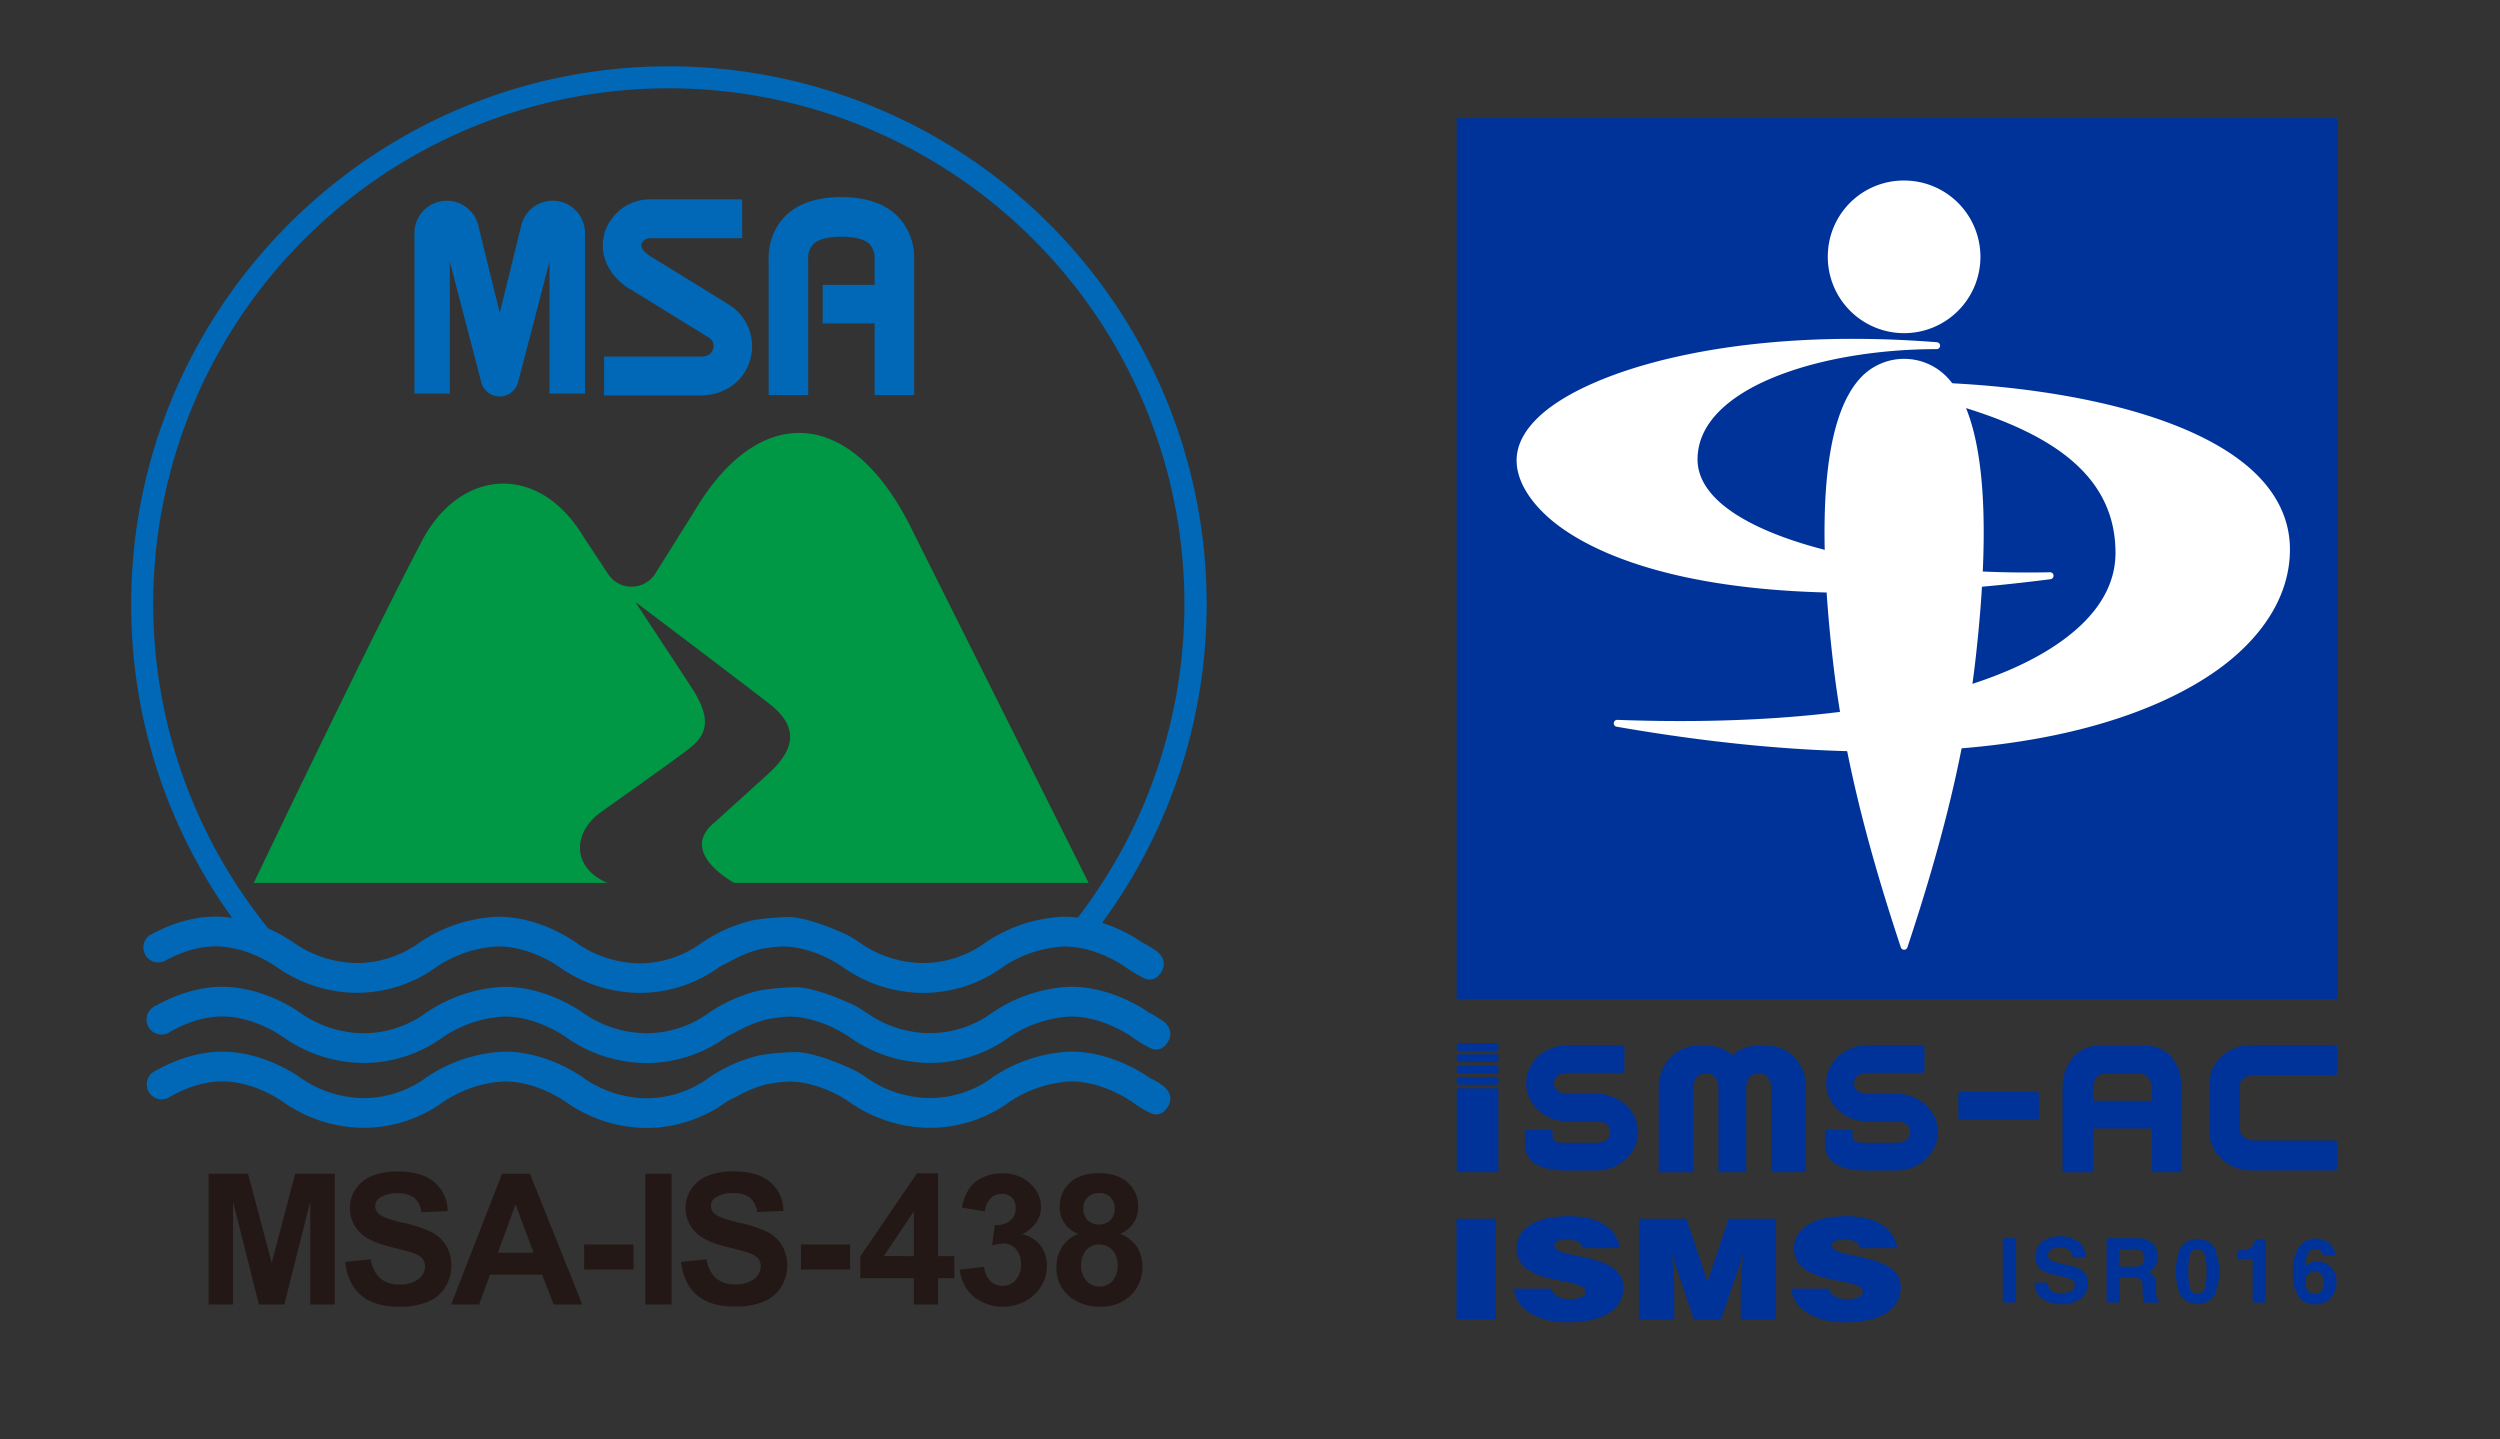 <svg xmlns="http://www.w3.org/2000/svg" viewBox="0 0 666.95 384"><rect x="0" y="0" width="666.95" height="384" fill="#333333" stroke="none"/><defs><style>.cls-1{fill:#009844;}.cls-2{fill:#0068b6;}.cls-3{fill:#231815;}.cls-4{fill:none;}.cls-5{fill:#039;}.cls-6{fill:#fff;}</style></defs><g id="レイヤー_2" data-name="レイヤー 2"><g id="レイヤー_1-2" data-name="レイヤー 1"><path class="cls-1" d="M160.19,216.76c5.06-3.64,19.95-14.12,23.83-17.18,4.41-3.47,6-7.6.66-15.86-3.89-6-15.19-23.13-15.19-23.13s23.42,17.64,35.68,27.1c9.42,7.27,5.45,13.71-.66,19.16l-13.88,12.56c-8.83,7.24,2.21,14.39,5.23,16.12h94.56l-47.13-94.26c-16.3-33.21-41-33.79-58.09-4.8l-10.51,16.75a7.52,7.52,0,0,1-6.22,3.3,7.41,7.41,0,0,1-6.22-3.35l-6.49-9.83c-12.06-20.16-33.1-18.32-43.25,1.06-14.54,27.76-44.8,91.13-44.8,91.13H162C152.36,231.35,152.87,222.05,160.19,216.76Z"/><path class="cls-2" d="M147.46,53.54a8.65,8.65,0,0,0-8.46,6.9l-5.67,23-5.66-23a8.64,8.64,0,0,0-17.1,1.74V105H120V69.78l8.46,32.46a5.09,5.09,0,0,0,9.69,0l8.45-32.46V105h9.47V62.18A8.64,8.64,0,0,0,147.46,53.54Z"/><path class="cls-2" d="M194.61,81.36,173.34,68.25c-.66-.44-2.59-1.84-2.21-3.16a2.49,2.49,0,0,1,2.37-1.55H198V53.18H173.5a12.7,12.7,0,0,0-12.22,9C160,66.46,161.08,72.6,167.8,77l.06,0,.06,0,21.31,13.14a2.62,2.62,0,0,1,1,3c-.37,1.32-1.54,2-3.46,2H161.16V105.5H186.8c6.48,0,11.72-3.75,13.35-9.55A13.07,13.07,0,0,0,194.61,81.36Z"/><path class="cls-2" d="M239.47,57.7c-3.39-3.39-8.43-5.11-15-5.11-7.15,0-12.47,2-15.83,6a16,16,0,0,0-3.58,10.64v36.16h10.55V69.23a5.5,5.5,0,0,1,1.31-4.07c1.32-1.32,3.93-2,7.55-2s6.22.69,7.54,2a5.5,5.5,0,0,1,1.31,4.07V76H219.47V86.28h13.85v19.11h10.55V69.23A15.75,15.75,0,0,0,239.47,57.7Z"/><path class="cls-2" d="M308.6,253.76c-2.09-1.43-4-2.45-3.51-2.08A40.29,40.29,0,0,0,294,246.2,143.47,143.47,0,0,0,178.47,17.69C99.36,17.69,35,82.05,35,161.15a142.38,142.38,0,0,0,26.93,83.72,30.63,30.63,0,0,0-4.45-.34c-7.12,0-13.49,2.72-17.58,5h0a4,4,0,0,0,3.86,6.94c3.27-1.83,8.31-4,13.72-4,8.74,0,16.22,5.44,16.31,5.5a37.44,37.44,0,0,0,21.52,6.89,36.17,36.17,0,0,0,21.38-7.07,32.47,32.47,0,0,1,15.89-5.3h.35c8.73,0,16.22,5.44,16.3,5.5a37.46,37.46,0,0,0,21.53,6.89,36.09,36.09,0,0,0,21.37-7.07c.13-.08,2.32-1.16,2.68-1.35a33.37,33.37,0,0,1,7.85-3.21l.31-.07a45.31,45.31,0,0,1,5.79-.69c.64,0,2.3.13,2.5.15l.71.09A32.81,32.81,0,0,1,224.85,258a37.41,37.41,0,0,0,21.52,6.89,36.17,36.17,0,0,0,21.38-7.07,32.48,32.48,0,0,1,15.9-5.3H284c8.73,0,16.22,5.44,16.3,5.5a30.84,30.84,0,0,0,4.76,2.87s2.78,1.71,4.76-1.59S308.6,253.76,308.6,253.76ZM263,251.4l-.1.07-.1.08a28.49,28.49,0,0,1-16.47,5.37,29.81,29.81,0,0,1-16.72-5.27c-.14-.1-1.05-.77-2.54-1.65-.25-.25-9.73-4.86-16-5.34a62.92,62.92,0,0,0-10.23.85,40.86,40.86,0,0,0-13.49,5.92l-.1.07-.1.08A28.49,28.49,0,0,1,170.77,257,29.9,29.9,0,0,1,154,251.68c-.45-.34-9.51-7-20.78-7.11h-.12l-.25,0h-.26A40.06,40.06,0,0,0,112,251.4l-.1.07-.1.08a28.49,28.49,0,0,1-16.47,5.37,29.85,29.85,0,0,1-16.72-5.27,39.18,39.18,0,0,0-7-3.92A137.52,137.52,0,0,1,275.71,63.91,137.39,137.39,0,0,1,287.53,244.8a28.2,28.2,0,0,0-3.22-.23h-.12l-.26,0h-.25A40.06,40.06,0,0,0,263,251.4Z"/><path class="cls-2" d="M306.82,279.57a31.37,31.37,0,0,1-4.75-2.87c-.09-.06-7.57-5.5-16.31-5.5h-.34a32.53,32.53,0,0,0-15.9,5.3,36.09,36.09,0,0,1-21.37,7.07,37.46,37.46,0,0,1-21.53-6.89,32.65,32.65,0,0,0-12.87-5.23l-.71-.09c-.2,0-1.85-.15-2.5-.15a45.55,45.55,0,0,0-5.79.69l-.31.07a34,34,0,0,0-7.85,3.2c-.36.21-2.54,1.28-2.67,1.37a36.26,36.26,0,0,1-21.38,7.06A37.44,37.44,0,0,1,151,276.7c-.09-.06-7.57-5.5-16.31-5.5h-.34a32.57,32.57,0,0,0-15.9,5.3,36.09,36.09,0,0,1-21.37,7.07,37.46,37.46,0,0,1-21.53-6.89c-.08-.07-7.57-5.5-16.3-5.5-5.42,0-10.45,2.17-13.73,4a4,4,0,1,1-3.85-6.92h0c4.09-2.28,10.46-5,17.58-5,11.42,0,20.65,6.77,21.1,7.11a29.78,29.78,0,0,0,16.73,5.28,28.49,28.49,0,0,0,16.47-5.37l.1-.08.1-.07a40,40,0,0,1,20.63-6.86h.26l.26,0H135c11.28.13,20.34,6.77,20.79,7.11a29.89,29.89,0,0,0,16.72,5.27A28.5,28.5,0,0,0,189,270.29l.09-.08.11-.07a40.75,40.75,0,0,1,13.48-5.92,63,63,0,0,1,10.24-.85c6.21.48,15.69,5.09,15.95,5.34,1.48.88,2.4,1.54,2.53,1.64a29.78,29.78,0,0,0,16.73,5.28,28.49,28.49,0,0,0,16.47-5.37l.1-.08.1-.07a40,40,0,0,1,20.63-6.86h.26l.26,0h.11c11.28.13,20.34,6.77,20.79,7.11-.47-.37,1.41.65,3.5,2.08,0,0,3.2,2.2,1.22,5.51S306.82,279.57,306.82,279.57Z"/><path class="cls-2" d="M306.82,296.88a30.16,30.16,0,0,1-4.75-2.88c-.09-.06-7.57-5.49-16.31-5.49h-.21l-.13,0a32.38,32.38,0,0,0-15.9,5.31,36.19,36.19,0,0,1-21.37,7.06A37.56,37.56,0,0,1,226.62,294a32.48,32.48,0,0,0-12.87-5.23c-.23,0-.47-.07-.71-.09s-1.85-.15-2.5-.15a48,48,0,0,0-5.79.68l-.31.07a34,34,0,0,0-7.85,3.21c-.36.2-2.54,1.27-2.67,1.36a36.26,36.26,0,0,1-21.38,7.06A37.44,37.44,0,0,1,151,294c-.09-.06-7.57-5.49-16.31-5.49h-.21l-.13,0a32.43,32.43,0,0,0-15.9,5.31,36.19,36.19,0,0,1-21.37,7.06A37.56,37.56,0,0,1,75.57,294c-.08-.07-7.57-5.51-16.3-5.51-5.42,0-10.45,2.17-13.73,4a4,4,0,1,1-3.85-6.93h0c4.09-2.28,10.46-5,17.58-5,11.42,0,20.65,6.77,21.1,7.11a29.87,29.87,0,0,0,16.73,5.28,28.37,28.37,0,0,0,16.47-5.38l.1-.08.1-.07a40.05,40.05,0,0,1,20.63-6.86h.26l.26,0,.11,0c11.28.12,20.34,6.77,20.79,7.1A29.77,29.77,0,0,0,172.54,293,28.5,28.5,0,0,0,189,287.6l.09-.08.11-.08a41.08,41.08,0,0,1,13.48-5.91,64.38,64.38,0,0,1,10.24-.86c6.21.49,15.69,5.1,15.95,5.34,1.48.88,2.4,1.55,2.53,1.65a29.87,29.87,0,0,0,16.73,5.28,28.37,28.37,0,0,0,16.47-5.38l.1-.08.1-.07a40.05,40.05,0,0,1,20.63-6.86h.26l.26,0,.11,0c11.28.12,20.34,6.77,20.79,7.1a16,16,0,0,1,3.5,2.09s3.2,2.19,1.22,5.5S306.82,296.88,306.82,296.88Z"/><path class="cls-3" d="M55.64,348V313.12H66.17l6.32,23.78,6.26-23.78H89.31V348H82.77V320.54L75.85,348H69.07l-6.9-27.44V348Z"/><path class="cls-3" d="M92.08,336.64l6.85-.67a8.36,8.36,0,0,0,2.5,5.07,7.6,7.6,0,0,0,5.11,1.62,7.83,7.83,0,0,0,5.12-1.44,4.28,4.28,0,0,0,1.72-3.37,3.19,3.19,0,0,0-.72-2.1,5.86,5.86,0,0,0-2.53-1.51c-.83-.29-2.71-.79-5.64-1.52q-5.65-1.41-7.94-3.45a9.08,9.08,0,0,1-3.21-7,9,9,0,0,1,1.51-5,9.48,9.48,0,0,1,4.35-3.53,17.4,17.4,0,0,1,6.86-1.21q6.56,0,9.88,2.88a10.13,10.13,0,0,1,3.48,7.68l-7,.3a6,6,0,0,0-1.93-3.86,7.13,7.13,0,0,0-4.46-1.18,8,8,0,0,0-4.8,1.26,2.53,2.53,0,0,0-1.12,2.17,2.68,2.68,0,0,0,1,2.11q1.33,1.13,6.47,2.33a34.32,34.32,0,0,1,7.6,2.51,9.85,9.85,0,0,1,3.85,3.55,11,11,0,0,1-.27,11.16,10,10,0,0,1-4.71,3.89,19.73,19.73,0,0,1-7.59,1.27q-6.6,0-10.15-3.06T92.08,336.64Z"/><path class="cls-3" d="M155.34,348h-7.65l-3.05-7.92H130.71L127.83,348h-7.47l13.58-34.86h7.44Zm-13-13.79-4.8-12.93-4.71,12.93Z"/><path class="cls-3" d="M155.83,338.68V332H169v6.68Z"/><path class="cls-3" d="M172.16,348V313.12h7V348Z"/><path class="cls-3" d="M181.68,336.64l6.85-.67A8.36,8.36,0,0,0,191,341a7.57,7.57,0,0,0,5.1,1.62,7.82,7.82,0,0,0,5.12-1.44,4.29,4.29,0,0,0,1.73-3.37,3.19,3.19,0,0,0-.73-2.1,5.8,5.8,0,0,0-2.53-1.51c-.83-.29-2.7-.79-5.64-1.52q-5.66-1.41-7.94-3.45a9.08,9.08,0,0,1-3.21-7,9,9,0,0,1,1.51-5,9.53,9.53,0,0,1,4.35-3.53,17.43,17.43,0,0,1,6.86-1.21q6.57,0,9.88,2.88a10.14,10.14,0,0,1,3.49,7.68l-7,.3a6,6,0,0,0-1.94-3.86,7.13,7.13,0,0,0-4.46-1.18,8,8,0,0,0-4.8,1.26,2.53,2.53,0,0,0-1.12,2.17,2.66,2.66,0,0,0,1.05,2.11c.88.75,3,1.53,6.46,2.33a34.32,34.32,0,0,1,7.6,2.51,9.79,9.79,0,0,1,3.85,3.55,10.92,10.92,0,0,1-.27,11.16,10,10,0,0,1-4.71,3.89,19.71,19.71,0,0,1-7.58,1.27q-6.62,0-10.16-3.06T181.68,336.64Z"/><path class="cls-3" d="M213.68,338.68V332H226.8v6.68Z"/><path class="cls-3" d="M243.79,348v-7H229.52v-5.85L244.65,313h5.61v22.11h4.33V341h-4.33v7Zm0-12.89V323.18l-8,11.91Z"/><path class="cls-3" d="M256.07,338.73l6.47-.78a6.15,6.15,0,0,0,1.66,3.78,4.58,4.58,0,0,0,3.29,1.31,4.52,4.52,0,0,0,3.48-1.57,6.12,6.12,0,0,0,1.41-4.24,5.67,5.67,0,0,0-1.35-4,4.34,4.34,0,0,0-3.31-1.48,11.78,11.78,0,0,0-3.06.5l.73-5.44a5.86,5.86,0,0,0,4.14-1.18,4.19,4.19,0,0,0,1.43-3.31,3.79,3.79,0,0,0-1-2.81,3.75,3.75,0,0,0-2.78-1,4.05,4.05,0,0,0-2.93,1.19,5.6,5.6,0,0,0-1.47,3.47l-6.16-1a14,14,0,0,1,1.94-5.06,8.73,8.73,0,0,1,3.61-3,12.19,12.19,0,0,1,5.2-1.08,10.36,10.36,0,0,1,7.89,3.14,8.15,8.15,0,0,1,2.45,5.8q0,4.59-5,7.32a8.16,8.16,0,0,1,4.79,2.88,8.39,8.39,0,0,1,1.79,5.4,10.47,10.47,0,0,1-3.35,7.82,12.49,12.49,0,0,1-16.19.51A10.69,10.69,0,0,1,256.07,338.73Z"/><path class="cls-3" d="M287.66,329.17a7.44,7.44,0,0,1-4.94-7.2,8.47,8.47,0,0,1,2.72-6.45q2.73-2.53,7.74-2.54c3.31,0,5.89.85,7.72,2.54a8.42,8.42,0,0,1,2.74,6.45,7.58,7.58,0,0,1-1.26,4.31,7.94,7.94,0,0,1-3.54,2.89,9.39,9.39,0,0,1,4.41,3.4,9,9,0,0,1,1.51,5.16,10.52,10.52,0,0,1-3.08,7.85,11.2,11.2,0,0,1-8.19,3,12.36,12.36,0,0,1-7.92-2.5,9.72,9.72,0,0,1-3.73-8.08,10.06,10.06,0,0,1,1.4-5.2A9.12,9.12,0,0,1,287.66,329.17Zm.76,8.21a6.14,6.14,0,0,0,1.42,4.3,4.59,4.59,0,0,0,3.53,1.55,4.43,4.43,0,0,0,3.42-1.49,6.12,6.12,0,0,0,1.36-4.29,5.57,5.57,0,0,0-1.38-3.94,4.55,4.55,0,0,0-3.49-1.48,4.16,4.16,0,0,0-3.65,1.69A6.11,6.11,0,0,0,288.42,337.38Zm.62-14.94a4.2,4.2,0,0,0,1.13,3.12,4.63,4.63,0,0,0,6.05,0,4.22,4.22,0,0,0,1.14-3.13,3.87,3.87,0,0,0-4.11-4.14,4.16,4.16,0,0,0-3.07,1.14A4.09,4.09,0,0,0,289,322.44Z"/><rect class="cls-4" x="362.26" y="5" width="287.69" height="374"/><rect class="cls-5" x="388.61" y="31.52" width="234.97" height="234.98"/><path class="cls-6" d="M487.62,68.28A20.36,20.36,0,1,0,508,48.16,20.26,20.26,0,0,0,487.62,68.28Z"/><path class="cls-6" d="M496.1,101.08c-9.25,10.36-11.65,35.57-7.15,74.92,2.65,23.26,8.26,46.93,18.16,76.75a.92.92,0,0,0,1.74,0c9.91-29.82,15.51-53.49,18.17-76.75,4.49-39.35,2.08-64.56-7.16-74.92a15.87,15.87,0,0,0-23.76,0Z"/><path class="cls-6" d="M410.8,110.94c-4.12,3.8-6.2,7.8-6.2,11.9,0,5,3.07,10.45,8.66,15.37,10,8.78,43,27.94,133.78,16.31a.93.93,0,0,0,.8-1,.91.91,0,0,0-.94-.85c-40.43.85-76.16-7-88.91-19.44-3.4-3.32-5.12-6.91-5.12-10.67,0-19.11,32.84-29.42,63.75-29.42a.92.92,0,0,0,.07-1.84C463.16,87.05,424.28,98.5,410.8,110.94Zm136.14,43.58h0Z"/><path class="cls-6" d="M505,101.92a.93.93,0,0,0-.91.83.92.92,0,0,0,.71,1c30.94,6.89,59.57,17,59.57,43.73,0,6.89-3,13.31-9,19.09-19.07,18.37-64.2,27.66-123.83,25.48a.92.92,0,0,0-.2,1.83c106.58,18.54,150.23-6.49,164.05-18.11,10.16-8.54,15.52-18.63,15.52-29.18,0-7.42-3-14.14-8.89-20C583.08,107.86,537.92,101.6,505,101.92Z"/><path class="cls-5" d="M537.86,347.49H534.3V330.33h3.56Z"/><path class="cls-5" d="M546.18,342.19a3.51,3.51,0,0,0,.65,1.76,3.8,3.8,0,0,0,3.06,1.06,6.46,6.46,0,0,0,2.1-.28,2,2,0,0,0,1.53-2,1.45,1.45,0,0,0-.75-1.31,8.06,8.06,0,0,0-2.38-.81l-1.86-.41a11.6,11.6,0,0,1-3.76-1.31,4.17,4.17,0,0,1-1.73-3.71,4.92,4.92,0,0,1,1.69-3.83,7.23,7.23,0,0,1,5-1.53,7.62,7.62,0,0,1,4.68,1.44,5.11,5.11,0,0,1,2,4.17H553a2.48,2.48,0,0,0-1.39-2.2,4.81,4.81,0,0,0-2.13-.43,4.1,4.1,0,0,0-2.27.56,1.78,1.78,0,0,0-.85,1.56,1.47,1.47,0,0,0,.84,1.37,9.93,9.93,0,0,0,2.28.71l3,.71a7.67,7.67,0,0,1,3,1.25,4.2,4.2,0,0,1,1.53,3.5,4.91,4.91,0,0,1-1.82,3.91,7.69,7.69,0,0,1-5.13,1.55,8.39,8.39,0,0,1-5.33-1.53,5.07,5.07,0,0,1-1.94-4.21Z"/><path class="cls-5" d="M572.87,330.78a4.24,4.24,0,0,1,1.61,1.19,5.45,5.45,0,0,1,.86,1.45,4.85,4.85,0,0,1,.32,1.8,5.11,5.11,0,0,1-.62,2.4,3.41,3.41,0,0,1-2,1.67,3.23,3.23,0,0,1,1.69,1.36,5.66,5.66,0,0,1,.49,2.68v1.16a7.92,7.92,0,0,0,.1,1.59,1.42,1.42,0,0,0,.66,1v.43h-4c-.11-.38-.18-.69-.23-.92a8,8,0,0,1-.15-1.48l0-1.59a3.22,3.22,0,0,0-.56-2.19,2.89,2.89,0,0,0-2-.55h-3.5v6.73H562V330.33h8.21A7.38,7.38,0,0,1,572.87,330.78Zm-7.41,2.53v4.61h3.86a4.08,4.08,0,0,0,1.73-.28,1.93,1.93,0,0,0,1-1.93,2.16,2.16,0,0,0-1-2.09,3.45,3.45,0,0,0-1.66-.31Z"/><path class="cls-5" d="M590.75,332.76a16.75,16.75,0,0,1,0,12.89,5.66,5.66,0,0,1-9,0,16.75,16.75,0,0,1,0-12.89,5.66,5.66,0,0,1,9,0Zm-6.48,10.91a1.93,1.93,0,0,0,2,1.54,1.89,1.89,0,0,0,1.94-1.54,16.4,16.4,0,0,0,.46-4.46,16.13,16.13,0,0,0-.46-4.51,1.87,1.87,0,0,0-1.94-1.47,1.91,1.91,0,0,0-2,1.47,15.61,15.61,0,0,0-.48,4.51A15.88,15.88,0,0,0,584.27,343.67Z"/><path class="cls-5" d="M597,335.85v-2.26a13,13,0,0,0,2.2-.21,3.06,3.06,0,0,0,1.62-.88,3,3,0,0,0,.65-1.21,2.65,2.65,0,0,0,.13-.68h2.77v16.88h-3.4V335.85Z"/><path class="cls-5" d="M619.68,334.86a1.71,1.71,0,0,0-.31-.9,1.85,1.85,0,0,0-1.62-.79,2.38,2.38,0,0,0-2.3,1.82,11.43,11.43,0,0,0-.52,3,3.83,3.83,0,0,1,1.44-1.08,4.9,4.9,0,0,1,1.86-.33,4.81,4.81,0,0,1,3.68,1.52,5.46,5.46,0,0,1,1.44,3.9,6.57,6.57,0,0,1-1.41,4.17,5.22,5.22,0,0,1-4.38,1.8,5,5,0,0,1-4.7-2.66,10.94,10.94,0,0,1-1.17-5.38,24.15,24.15,0,0,1,.16-3.14,9.55,9.55,0,0,1,1.13-3.59,5.84,5.84,0,0,1,1.89-2,5.15,5.15,0,0,1,2.8-.74,5.55,5.55,0,0,1,3.75,1.2,4.63,4.63,0,0,1,1.57,3.21Zm-3.93,9.51a2.35,2.35,0,0,0,1.86.86,2.07,2.07,0,0,0,1.74-.83,3.49,3.49,0,0,0,.64-2.16,3.23,3.23,0,0,0-.73-2.26,2.29,2.29,0,0,0-1.77-.79,2.39,2.39,0,0,0-1.5.51,2.91,2.91,0,0,0-1,2.45A3.3,3.3,0,0,0,615.75,344.37Z"/><path class="cls-5" d="M388.57,352V325.15h10.49V352Z"/><path class="cls-5" d="M422.24,333a2.38,2.38,0,0,0-1.51-1.82,6.63,6.63,0,0,0-2.71-.49c-2.3,0-3.33.56-3.33,1.53,0,4,18.39,1.53,18.39,11.31,0,6.23-6.17,9.25-15,9.25-8.44,0-13.94-4.14-14.17-9h10a3.13,3.13,0,0,0,1.74,2.13,6.54,6.54,0,0,0,3,.67c2.62,0,4.35-.71,4.35-2,0-4.07-18.39-1.27-18.39-11.53,0-5.71,5.87-8.59,13.86-8.59,8.89,0,12.93,3.81,13.68,8.51Z"/><path class="cls-5" d="M437.22,352V325.15h12.66l5.64,16.76,5.64-16.76h12.66V352H464.4v-8.22l.13-4.18.54-4.85H465L459.16,352h-7.28l-5.83-17.25H446l.44,4,.22,4.18V352Z"/><path class="cls-5" d="M496.25,333a2.4,2.4,0,0,0-1.51-1.82,6.66,6.66,0,0,0-2.71-.49c-2.31,0-3.33.56-3.33,1.53,0,4,18.39,1.53,18.39,11.31,0,6.23-6.17,9.25-15,9.25-8.44,0-13.95-4.14-14.17-9h10a3.12,3.12,0,0,0,1.73,2.13,6.62,6.62,0,0,0,3,.67c2.62,0,4.35-.71,4.35-2,0-4.07-18.39-1.27-18.39-11.53,0-5.71,5.86-8.59,13.86-8.59,8.88,0,12.93,3.81,13.68,8.51Z"/><path class="cls-5" d="M425.85,291.78h-7.58c-2,0-3.7-.83-3.7-2.78h0c0-1.95,1.73-2.78,3.7-2.78h14.54a.55.55,0,0,0,.55-.55v-6.31a.55.55,0,0,0-.55-.55H418.27c-6.13,0-11.12,4.57-11.12,10.19s5,10.19,11.12,10.19h7.58c2,0,3.71.79,3.71,2.84s-1.7,2.84-3.71,2.84h-8.31c-3,0-3.33-.66-3.33-1.87v-1a.56.56,0,0,0-.55-.56h-6.3a.56.56,0,0,0-.56.56v2.86c0,4.29,2.61,7.41,11.12,7.41h7.93c6.13,0,11.12-4.6,11.12-10.25S432,291.78,425.85,291.78Z"/><path class="cls-5" d="M505.89,291.78h-7.58c-2,0-3.7-.83-3.7-2.78h0c0-1.95,1.73-2.78,3.7-2.78h14.54a.55.55,0,0,0,.55-.55v-6.31a.55.55,0,0,0-.55-.55H498.31c-6.13,0-11.12,4.57-11.12,10.19s5,10.19,11.12,10.19h7.58c2,0,3.71.79,3.71,2.84s-1.7,2.84-3.71,2.84h-8.31c-3,0-3.33-.66-3.33-1.87v-1a.56.56,0,0,0-.55-.56h-6.3a.56.56,0,0,0-.56.56v2.86c0,4.29,2.61,7.41,11.12,7.41h7.93c6.13,0,11.12-4.6,11.12-10.25S512,291.78,505.89,291.78Z"/><path class="cls-5" d="M601.31,286.78H623a.56.56,0,0,0,.55-.56v-6.86a.55.55,0,0,0-.55-.55H600.57c-6.13,0-11.12,4.57-11.12,10.19v13c0,5.65,5,10.25,11.12,10.25H623a.56.56,0,0,0,.55-.56v-6.85a.56.56,0,0,0-.55-.56H601.31c-2,0-3.71-1.3-3.71-2.83V289.56C597.6,288.08,599.33,286.78,601.31,286.78Z"/><path class="cls-5" d="M523,291.27h20.38a.56.56,0,0,1,.56.56v6.3a.56.56,0,0,1-.56.56H523a.55.55,0,0,1-.55-.55v-6.3A.56.56,0,0,1,523,291.27Z"/><path class="cls-5" d="M471.67,279h-3a9.68,9.68,0,0,0-6.49,2.55,9.64,9.64,0,0,0-6.48-2.55h-3c-5.62,0-10.2,5-10.2,11.12v22.09a.56.56,0,0,0,.56.55h8.15a.56.56,0,0,0,.56-.55V290.08c0-2,1.3-3.71,2.78-3.71h1.11c1.48,0,2.78,1.73,2.78,3.71v22.09a.55.55,0,0,0,.55.55h6.3a.56.56,0,0,0,.56-.55V290.08c0-2,1.3-3.71,2.78-3.71h1.11c1.48,0,2.77,1.73,2.77,3.71v22.09a.56.56,0,0,0,.56.55h8.16a.55.55,0,0,0,.55-.55V290.08C481.86,284,477.29,279,471.67,279Z"/><path class="cls-5" d="M572.76,279h-13c-5.65,0-9.51,5-9.51,11.12v22.09a.55.55,0,0,0,.55.55h7.05a.55.55,0,0,0,.55-.55V301.05h15.68v11.12a.56.56,0,0,0,.56.55h6.86a.55.55,0,0,0,.55-.55V290.08C582,284,578.38,279,572.76,279Zm1.29,14.67H558.37v-3.55c0-2,1.49-3.71,3-3.71h9.69c1.48,0,3,1.73,3,3.71Z"/><path class="cls-5" d="M389.18,290.32h10a.56.56,0,0,1,.56.56v21.29a.55.55,0,0,1-.55.55h-10a.56.56,0,0,1-.56-.56V290.87A.56.56,0,0,1,389.18,290.32Z"/><path class="cls-5" d="M389.18,278.25h10a.56.56,0,0,1,.56.56v1a.55.55,0,0,1-.55.55h-10a.56.56,0,0,1-.56-.56v-1A.56.56,0,0,1,389.18,278.25Z"/><rect class="cls-5" x="388.62" y="281.27" width="11.12" height="2.09" rx="0.56"/><path class="cls-5" d="M389.18,284.28h10a.56.56,0,0,1,.56.56v1a.56.56,0,0,1-.56.56h-10a.56.56,0,0,1-.56-.56v-1A.55.55,0,0,1,389.18,284.28Z"/><rect class="cls-5" x="388.62" y="287.3" width="11.12" height="2.09" rx="0.56"/><rect class="cls-4" x="388.61" y="278.25" width="234.97" height="34.46"/><rect class="cls-4" width="666.95" height="384"/></g></g></svg>
